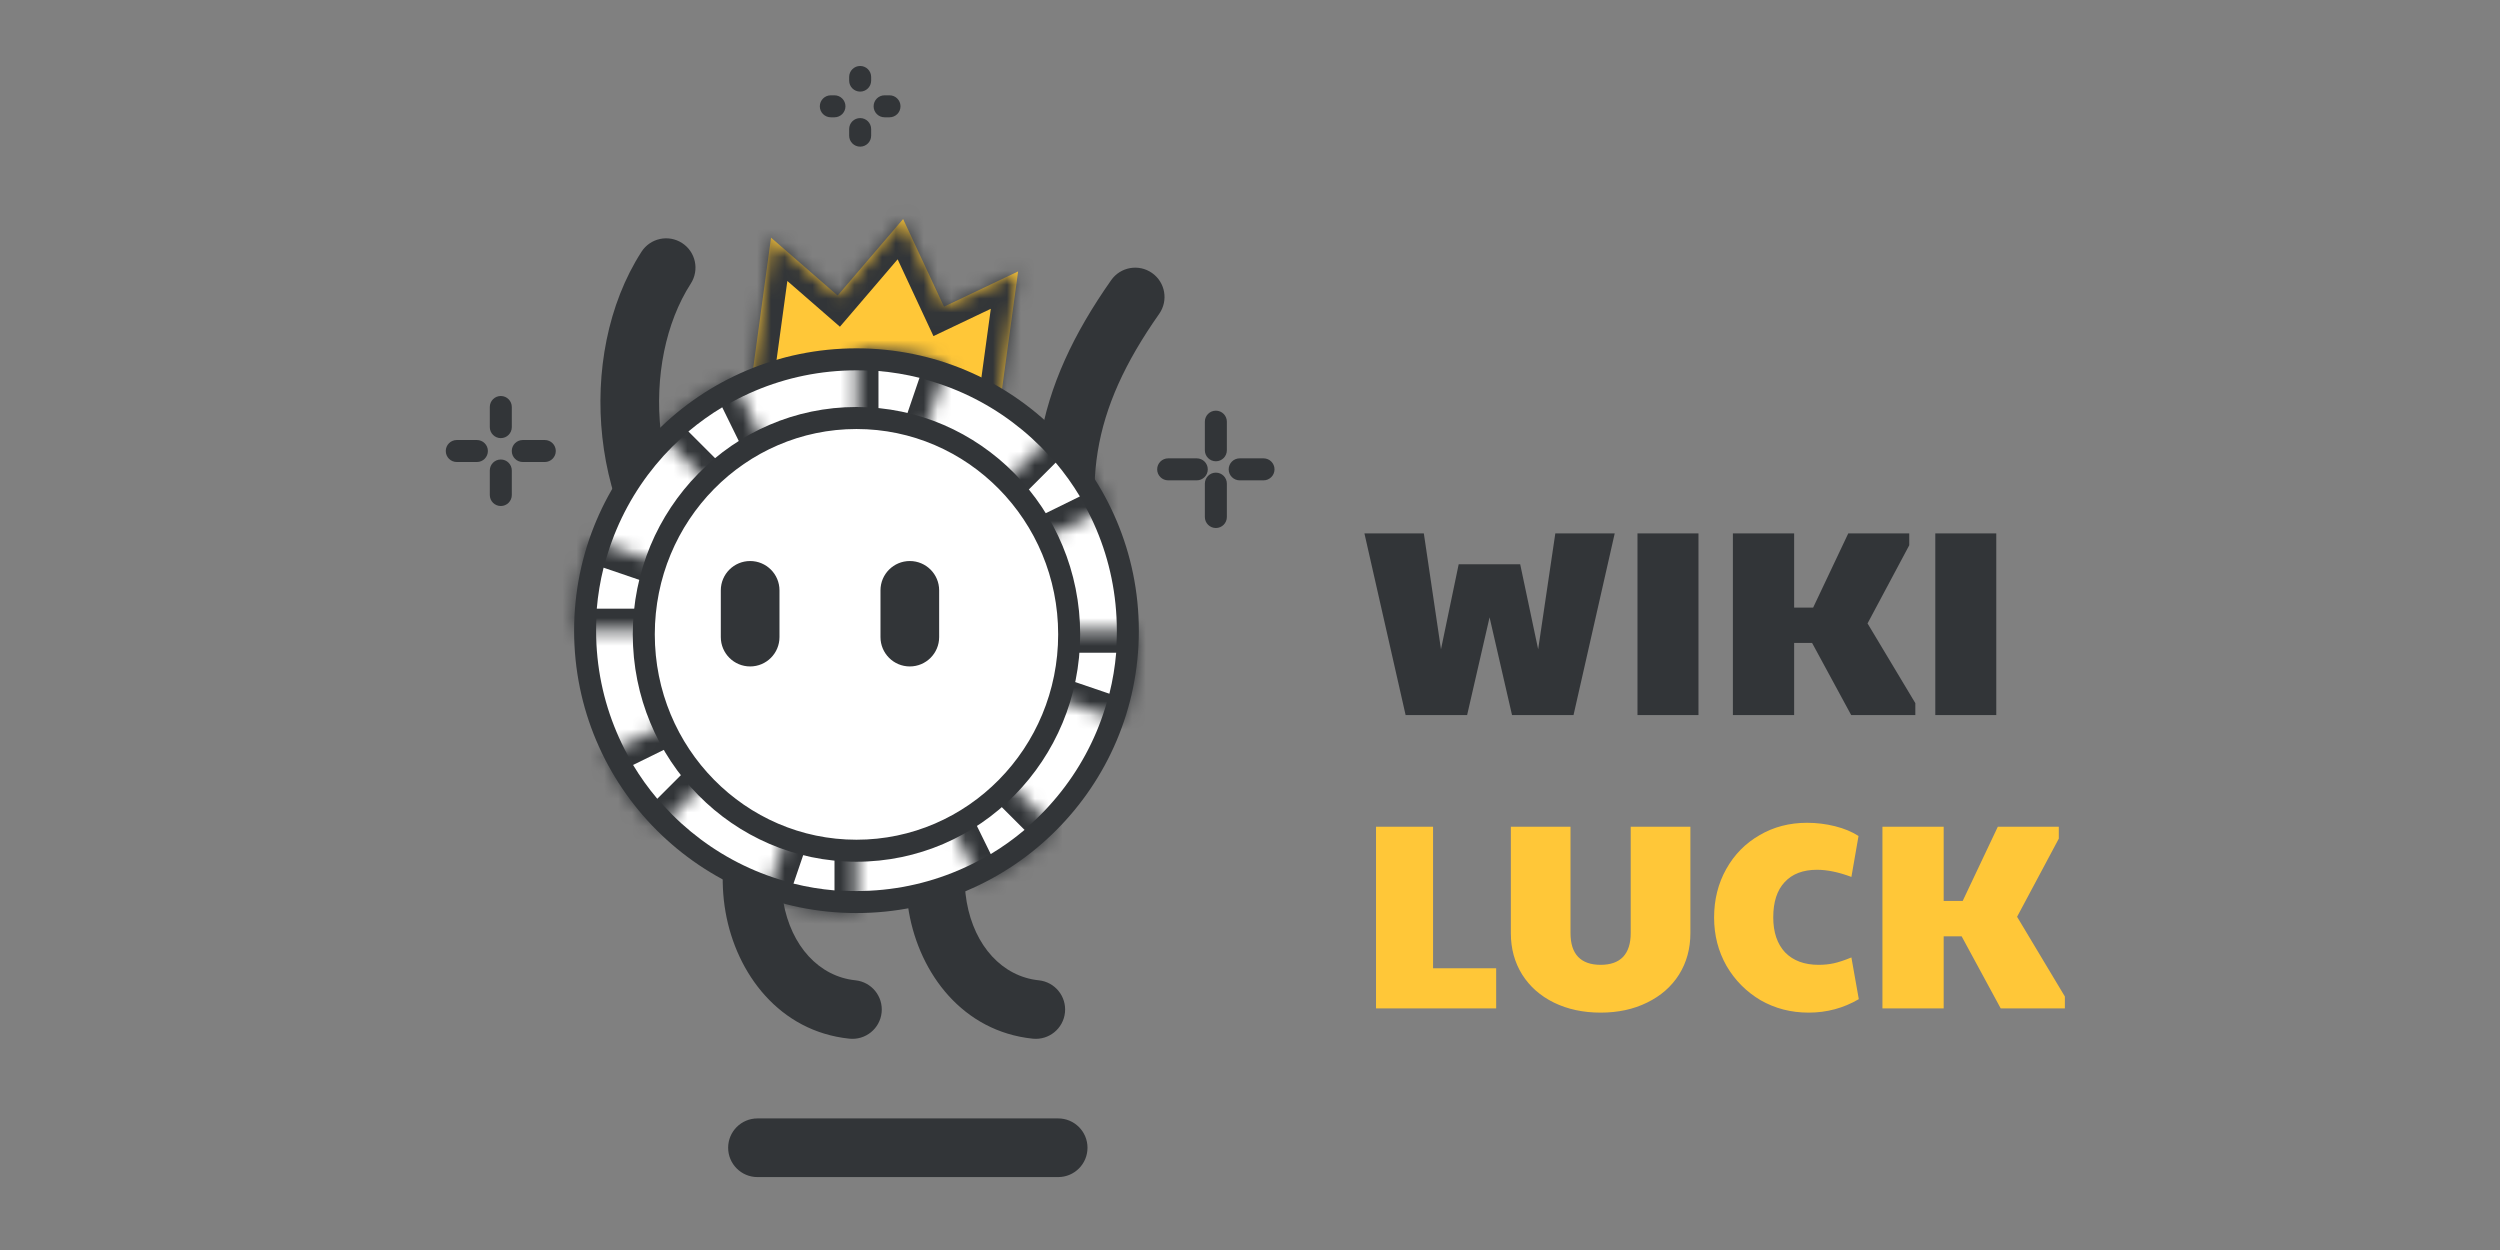 <?xml version="1.0" encoding="UTF-8"?> <svg xmlns="http://www.w3.org/2000/svg" width="180" height="90" viewBox="0 0 180 90" fill="none"><rect x="0" y="0" width="180" height="90" fill="#808080" stroke="none"/><path d="M98.238 38.404H102.516L103.751 46.749L105.025 40.628H109.454L110.747 46.749L111.983 38.404H116.26L113.294 51.483H108.865L107.249 44.449L105.633 51.483H101.204L98.238 38.404ZM117.899 38.404H122.29V51.483H117.899V38.404ZM124.768 38.404H129.178V43.746H130.547L133.075 38.404H137.466V39.259L134.463 44.886L137.904 50.627V51.483H133.284L130.471 46.293H129.178V51.483H124.768V38.404ZM139.341 38.404H143.732V51.483H139.341V38.404Z" fill="#323538"></path><path d="M99.074 59.526H103.18V69.715H107.724V72.605H99.074V59.526ZM115.244 72.909C113.99 72.909 112.868 72.668 111.88 72.186C110.904 71.705 110.143 71.033 109.598 70.171C109.053 69.297 108.781 68.302 108.781 67.187V59.526H113.077V67.187C113.077 67.947 113.261 68.518 113.628 68.898C113.996 69.278 114.535 69.468 115.244 69.468C115.954 69.468 116.493 69.278 116.86 68.898C117.228 68.505 117.411 67.935 117.411 67.187V59.526H121.708V67.187C121.708 68.302 121.435 69.297 120.89 70.171C120.345 71.033 119.579 71.705 118.59 72.186C117.614 72.668 116.499 72.909 115.244 72.909ZM130.221 72.909C128.954 72.909 127.8 72.611 126.761 72.015C125.735 71.407 124.917 70.583 124.309 69.544C123.713 68.492 123.415 67.333 123.415 66.065C123.415 64.773 123.707 63.607 124.29 62.568C124.873 61.528 125.671 60.717 126.685 60.134C127.699 59.538 128.84 59.241 130.107 59.241C130.791 59.241 131.463 59.323 132.122 59.488C132.781 59.653 133.345 59.887 133.814 60.191L133.301 63.138C132.388 62.796 131.564 62.624 130.829 62.624C129.815 62.624 129.036 62.922 128.491 63.518C127.946 64.101 127.674 64.944 127.674 66.046C127.674 67.124 127.959 67.966 128.529 68.575C129.112 69.17 129.917 69.468 130.943 69.468C131.336 69.468 131.704 69.43 132.046 69.354C132.388 69.278 132.806 69.139 133.301 68.936L133.833 71.939C132.73 72.586 131.526 72.909 130.221 72.909ZM135.535 59.526H139.945V64.868H141.314L143.842 59.526H148.234V60.381L145.23 66.008L148.671 71.749V72.605H144.051L141.238 67.415H139.945V72.605H135.535V59.526Z" fill="#FFC738"></path><path fill-rule="evenodd" clip-rule="evenodd" d="M82.948 19.656C83.903 20.327 84.132 21.644 83.461 22.599C80.985 26.12 79.569 29.257 79.041 32.484C78.513 35.709 78.844 39.202 80.141 43.477C80.48 44.593 79.85 45.773 78.733 46.111C77.617 46.45 76.438 45.819 76.099 44.703C74.672 40.001 74.212 35.837 74.872 31.802C75.532 27.767 77.284 24.04 80.006 20.169C80.677 19.215 81.994 18.985 82.948 19.656Z" fill="#323538"></path><path fill-rule="evenodd" clip-rule="evenodd" d="M67.968 22.082L65.025 15.771L60.309 21.281L55.515 17.11L54.01 28.122L71.798 30.554L73.304 19.542L67.968 22.082Z" fill="#FFC738"></path><mask id="mask0_5699_725" style="mask-type:luminance" maskUnits="userSpaceOnUse" x="54" y="15" width="20" height="16"><path fill-rule="evenodd" clip-rule="evenodd" d="M67.97 22.083L65.027 15.771L60.31 21.281L55.517 17.11L54.012 28.122L71.8 30.554L73.306 19.542L67.97 22.083Z" fill="white"></path></mask><g mask="url(#mask0_5699_725)"><path d="M65.026 15.771L66.462 15.102L65.423 12.872L63.823 14.741L65.026 15.771ZM67.969 22.083L66.533 22.752L67.208 24.199L68.65 23.513L67.969 22.083ZM60.309 21.281L59.27 22.476L60.474 23.524L61.513 22.311L60.309 21.281ZM55.516 17.11L56.556 15.915L54.344 13.99L53.947 16.896L55.516 17.11ZM54.011 28.122L52.441 27.907L52.227 29.477L53.796 29.692L54.011 28.122ZM71.799 30.554L71.585 32.124L73.154 32.338L73.369 30.769L71.799 30.554ZM73.305 19.542L74.874 19.757L75.272 16.852L72.624 18.112L73.305 19.542ZM63.591 16.44L66.533 22.752L69.405 21.413L66.462 15.102L63.591 16.44ZM61.513 22.311L66.23 16.801L63.823 14.741L59.106 20.251L61.513 22.311ZM54.476 18.305L59.27 22.476L61.349 20.086L56.556 15.915L54.476 18.305ZM55.58 28.337L57.086 17.325L53.947 16.896L52.441 27.907L55.58 28.337ZM72.014 28.985L54.225 26.552L53.796 29.692L71.585 32.124L72.014 28.985ZM71.735 19.328L70.23 30.34L73.369 30.769L74.874 19.757L71.735 19.328ZM68.65 23.513L73.986 20.973L72.624 18.112L67.288 20.652L68.65 23.513Z" fill="#323538"></path></g><path fill-rule="evenodd" clip-rule="evenodd" d="M60.261 52.816C60.983 53.733 60.825 55.061 59.908 55.783C56.857 58.184 55.852 61.814 56.401 64.942C56.959 68.119 58.975 70.312 61.593 70.582C62.753 70.703 63.597 71.74 63.477 72.901C63.357 74.061 62.319 74.905 61.158 74.785C56.12 74.263 53.02 70.111 52.24 65.673C51.453 61.188 52.888 55.933 57.295 52.464C58.211 51.742 59.539 51.9 60.261 52.816Z" fill="#323538"></path><path fill-rule="evenodd" clip-rule="evenodd" d="M73.462 52.816C74.184 53.733 74.026 55.061 73.109 55.783C70.058 58.184 69.053 61.814 69.602 64.942C70.16 68.119 72.176 70.312 74.794 70.582C75.955 70.703 76.798 71.74 76.678 72.901C76.558 74.061 75.52 74.905 74.359 74.785C69.321 74.263 66.221 70.111 65.442 65.673C64.654 61.188 66.09 55.933 70.496 52.464C71.412 51.742 72.74 51.9 73.462 52.816Z" fill="#323538"></path><path fill-rule="evenodd" clip-rule="evenodd" d="M49.106 17.496C50.087 18.127 50.37 19.434 49.739 20.415C47.924 23.234 47.142 27.137 47.568 31.026C47.994 34.911 49.596 38.521 52.221 40.86C53.092 41.636 53.169 42.971 52.393 43.842C51.617 44.713 50.281 44.79 49.41 44.014C45.831 40.824 43.881 36.152 43.369 31.486C42.858 26.826 43.752 21.91 46.187 18.128C46.818 17.147 48.125 16.864 49.106 17.496Z" fill="#323538"></path><path d="M61.667 64.948C72.457 64.948 81.205 56.201 81.205 45.41C81.205 34.62 72.457 25.872 61.667 25.872C50.876 25.872 42.129 34.62 42.129 45.41C42.129 56.201 50.876 64.948 61.667 64.948Z" fill="white"></path><path fill-rule="evenodd" clip-rule="evenodd" d="M61.666 26.664C51.313 26.664 42.92 35.057 42.92 45.41C42.92 55.763 51.313 64.156 61.666 64.156C72.019 64.156 80.412 55.763 80.412 45.41C80.412 35.057 72.019 26.664 61.666 26.664ZM41.336 45.41C41.336 34.182 50.438 25.08 61.666 25.08C72.894 25.08 81.996 34.182 81.996 45.41C81.996 56.638 72.894 65.74 61.666 65.74C50.438 65.74 41.336 56.638 41.336 45.41Z" fill="#323538"></path><mask id="mask1_5699_725" style="mask-type:luminance" maskUnits="userSpaceOnUse" x="61" y="25" width="8" height="21"><path d="M61.668 25.061C63.903 25.061 66.123 25.429 68.238 26.15L61.668 45.41V25.061Z" fill="white"></path></mask><g mask="url(#mask1_5699_725)"><path d="M61.668 25.061C63.903 25.061 66.123 25.429 68.238 26.15L61.668 45.41V25.061Z" fill="white"></path><path fill-rule="evenodd" clip-rule="evenodd" d="M60.082 23.477H61.666C64.075 23.477 66.468 23.873 68.748 24.651L70.247 25.163L63.166 45.922L60.082 45.41V23.477ZM63.25 26.712V35.86L66.204 27.202C65.234 26.96 64.246 26.796 63.25 26.712Z" fill="#323538"></path></g><mask id="mask2_5699_725" style="mask-type:luminance" maskUnits="userSpaceOnUse" x="55" y="45" width="7" height="21"><path d="M61.67 65.76C59.435 65.76 57.215 65.392 55.1 64.67L61.67 45.41V65.76Z" fill="white"></path></mask><g mask="url(#mask2_5699_725)"><path d="M61.67 65.76C59.435 65.76 57.215 65.392 55.1 64.67L61.67 45.41V65.76Z" fill="white"></path><path fill-rule="evenodd" clip-rule="evenodd" d="M57.131 63.619C58.101 63.861 59.089 64.025 60.084 64.109V54.961L57.131 63.619ZM60.169 44.899L63.253 45.41V67.344H61.669C59.26 67.344 56.867 66.947 54.587 66.169L53.088 65.658L60.169 44.899Z" fill="#323538"></path></g><mask id="mask3_5699_725" style="mask-type:luminance" maskUnits="userSpaceOnUse" x="61" y="45" width="22" height="7"><path d="M82.018 45.411C82.018 47.646 81.65 49.865 80.928 51.981L61.668 45.411H82.018Z" fill="white"></path></mask><g mask="url(#mask3_5699_725)"><path d="M82.018 45.411C82.018 47.646 81.65 49.865 80.928 51.981L61.668 45.411H82.018Z" fill="white"></path><path fill-rule="evenodd" clip-rule="evenodd" d="M61.156 46.91L61.668 43.826H83.602V45.411C83.602 47.82 83.205 50.212 82.427 52.492L81.916 53.991L61.156 46.91ZM71.218 46.995L79.876 49.948C80.118 48.978 80.282 47.991 80.366 46.995H71.218Z" fill="#323538"></path></g><mask id="mask4_5699_725" style="mask-type:luminance" maskUnits="userSpaceOnUse" x="41" y="38" width="21" height="8"><path d="M41.316 45.41C41.316 43.175 41.685 40.956 42.406 38.84L61.666 45.41H41.316Z" fill="white"></path></mask><g mask="url(#mask4_5699_725)"><path d="M41.316 45.41C41.316 43.175 41.685 40.956 42.406 38.84L61.666 45.41H41.316Z" fill="white"></path><path fill-rule="evenodd" clip-rule="evenodd" d="M41.419 36.83L62.178 43.911L61.666 46.995H39.732V45.41C39.732 43.002 40.129 40.609 40.907 38.329L41.419 36.83ZM43.458 40.873C43.216 41.843 43.052 42.83 42.968 43.826H52.116L43.458 40.873Z" fill="#323538"></path></g><mask id="mask5_5699_725" style="mask-type:luminance" maskUnits="userSpaceOnUse" x="61" y="45" width="16" height="19"><path d="M76.058 59.8C74.477 61.38 72.647 62.689 70.641 63.675L61.668 45.41L76.058 59.8Z" fill="white"></path></mask><g mask="url(#mask5_5699_725)"><path d="M76.058 59.8C74.477 61.38 72.647 62.689 70.641 63.675L61.668 45.41L76.058 59.8Z" fill="white"></path><path fill-rule="evenodd" clip-rule="evenodd" d="M60.244 46.108L62.786 44.29L78.296 59.799L77.176 60.92C75.472 62.623 73.5 64.034 71.338 65.096L69.916 65.795L60.244 46.108ZM67.299 53.284L71.333 61.494C72.19 60.979 73.004 60.397 73.768 59.752L67.299 53.284Z" fill="#323538"></path></g><mask id="mask6_5699_725" style="mask-type:luminance" maskUnits="userSpaceOnUse" x="47" y="27" width="15" height="19"><path d="M47.279 31.021C48.86 29.44 50.69 28.131 52.696 27.145L61.669 45.41L47.279 31.021Z" fill="white"></path></mask><g mask="url(#mask6_5699_725)"><path d="M47.279 31.021C48.86 29.44 50.69 28.131 52.696 27.145L61.669 45.41L47.279 31.021Z" fill="white"></path><path fill-rule="evenodd" clip-rule="evenodd" d="M53.417 25.025L63.089 44.712L60.547 46.53L45.037 31.021L46.157 29.901C47.861 28.197 49.833 26.786 51.995 25.724L53.417 25.025ZM49.565 31.068L56.034 37.536L52 29.326C51.143 29.841 50.329 30.423 49.565 31.068Z" fill="#323538"></path></g><mask id="mask7_5699_725" style="mask-type:luminance" maskUnits="userSpaceOnUse" x="43" y="45" width="19" height="15"><path d="M47.278 59.8C45.697 58.219 44.388 56.389 43.402 54.383L61.667 45.41L47.278 59.8Z" fill="white"></path></mask><g mask="url(#mask7_5699_725)"><path d="M47.278 59.8C45.697 58.219 44.388 56.389 43.402 54.383L61.667 45.41L47.278 59.8Z" fill="white"></path><path fill-rule="evenodd" clip-rule="evenodd" d="M45.582 55.077C46.097 55.934 46.679 56.748 47.324 57.512L53.792 51.043L45.582 55.077ZM60.968 43.988L62.786 46.53L47.277 62.04L46.157 60.92C44.453 59.216 43.042 57.244 41.98 55.082L41.281 53.66L60.968 43.988Z" fill="#323538"></path></g><mask id="mask8_5699_725" style="mask-type:luminance" maskUnits="userSpaceOnUse" x="61" y="31" width="19" height="15"><path d="M76.058 31.021C77.638 32.601 78.947 34.431 79.933 36.437L61.668 45.41L76.058 31.021Z" fill="white"></path></mask><g mask="url(#mask8_5699_725)"><path d="M76.058 31.021C77.638 32.601 78.947 34.431 79.933 36.437L61.668 45.41L76.058 31.021Z" fill="white"></path><path fill-rule="evenodd" clip-rule="evenodd" d="M76.057 28.781L77.177 29.901C78.88 31.604 80.291 33.577 81.353 35.739L82.052 37.161L62.366 46.832L60.547 44.29L76.057 28.781ZM69.541 39.777L77.751 35.744C77.236 34.887 76.654 34.073 76.009 33.309L69.541 39.777Z" fill="#323538"></path></g><path d="M76.981 45.674C76.981 54.29 70.112 61.252 61.667 61.252C53.222 61.252 46.353 54.29 46.353 45.674C46.353 37.059 53.222 30.097 61.667 30.097C70.112 30.097 76.981 37.059 76.981 45.674Z" fill="white"></path><path fill-rule="evenodd" clip-rule="evenodd" d="M61.666 30.889C53.67 30.889 47.145 37.484 47.145 45.674C47.145 53.864 53.67 60.46 61.666 60.46C69.662 60.46 76.188 53.864 76.188 45.674C76.188 37.484 69.662 30.889 61.666 30.889ZM45.56 45.674C45.56 36.633 52.772 29.304 61.666 29.304C70.561 29.304 77.772 36.633 77.772 45.674C77.772 54.715 70.561 62.044 61.666 62.044C52.772 62.044 45.56 54.715 45.56 45.674Z" fill="#323538"></path><path fill-rule="evenodd" clip-rule="evenodd" d="M65.507 40.394C66.673 40.394 67.619 41.339 67.619 42.506V45.871C67.619 47.038 66.673 47.984 65.507 47.984C64.34 47.984 63.395 47.038 63.395 45.871V42.506C63.395 41.339 64.34 40.394 65.507 40.394Z" fill="#323538"></path><path fill-rule="evenodd" clip-rule="evenodd" d="M54.011 40.394C55.177 40.394 56.123 41.339 56.123 42.506V45.871C56.123 47.038 55.177 47.984 54.011 47.984C52.844 47.984 51.898 47.038 51.898 45.871V42.506C51.898 41.339 52.844 40.394 54.011 40.394Z" fill="#323538"></path><path fill-rule="evenodd" clip-rule="evenodd" d="M83.316 33.793C83.316 33.355 83.671 33.001 84.109 33.001H86.168C86.605 33.001 86.96 33.355 86.96 33.793C86.96 34.23 86.605 34.585 86.168 34.585H84.109C83.671 34.585 83.316 34.23 83.316 33.793ZM88.465 33.793C88.465 33.355 88.82 33.001 89.257 33.001H90.973C91.411 33.001 91.765 33.355 91.765 33.793C91.765 34.23 91.411 34.585 90.973 34.585H89.257C88.82 34.585 88.465 34.23 88.465 33.793Z" fill="#323538"></path><path fill-rule="evenodd" clip-rule="evenodd" d="M87.542 29.568C87.98 29.568 88.334 29.923 88.334 30.36V32.42C88.334 32.857 87.98 33.212 87.542 33.212C87.105 33.212 86.75 32.857 86.75 32.42V30.36C86.75 29.923 87.105 29.568 87.542 29.568ZM87.542 34.03C87.98 34.03 88.334 34.385 88.334 34.822V37.225C88.334 37.663 87.98 38.017 87.542 38.017C87.105 38.017 86.75 37.663 86.75 37.225V34.822C86.75 34.385 87.105 34.03 87.542 34.03Z" fill="#323538"></path><path fill-rule="evenodd" clip-rule="evenodd" d="M32.096 32.473C32.096 32.035 32.45 31.681 32.888 31.681H34.336C34.774 31.681 35.128 32.035 35.128 32.473C35.128 32.91 34.774 33.265 34.336 33.265H32.888C32.45 33.265 32.096 32.91 32.096 32.473ZM36.848 32.473C36.848 32.035 37.203 31.681 37.64 31.681H39.224C39.662 31.681 40.017 32.035 40.017 32.473C40.017 32.91 39.662 33.265 39.224 33.265H37.64C37.203 33.265 36.848 32.91 36.848 32.473Z" fill="#323538"></path><path fill-rule="evenodd" clip-rule="evenodd" d="M36.058 28.512C36.495 28.512 36.85 28.867 36.85 29.305V30.753C36.85 31.19 36.495 31.545 36.058 31.545C35.62 31.545 35.266 31.19 35.266 30.753V29.305C35.266 28.867 35.62 28.512 36.058 28.512ZM36.058 33.084C36.495 33.084 36.85 33.438 36.85 33.876V35.641C36.85 36.079 36.495 36.433 36.058 36.433C35.62 36.433 35.266 36.079 35.266 35.641V33.876C35.266 33.438 35.62 33.084 36.058 33.084Z" fill="#323538"></path><path fill-rule="evenodd" clip-rule="evenodd" d="M59.027 7.654C59.027 7.217 59.382 6.862 59.819 6.862H60.081C60.518 6.862 60.873 7.217 60.873 7.654C60.873 8.092 60.518 8.446 60.081 8.446H59.819C59.382 8.446 59.027 8.092 59.027 7.654ZM62.9 7.654C62.9 7.217 63.254 6.862 63.692 6.862H64.044C64.481 6.862 64.836 7.217 64.836 7.654C64.836 8.092 64.481 8.446 64.044 8.446H63.692C63.254 8.446 62.9 8.092 62.9 7.654Z" fill="#323538"></path><path fill-rule="evenodd" clip-rule="evenodd" d="M61.931 4.75C62.368 4.75 62.723 5.105 62.723 5.542V5.804C62.723 6.241 62.368 6.596 61.931 6.596C61.493 6.596 61.139 6.241 61.139 5.804V5.542C61.139 5.105 61.493 4.75 61.931 4.75ZM61.931 8.502C62.368 8.502 62.723 8.856 62.723 9.294V9.767C62.723 10.204 62.368 10.559 61.931 10.559C61.493 10.559 61.139 10.204 61.139 9.767V9.294C61.139 8.856 61.493 8.502 61.931 8.502Z" fill="#323538"></path><path fill-rule="evenodd" clip-rule="evenodd" d="M52.426 82.638C52.426 81.471 53.371 80.526 54.538 80.526H76.188C77.355 80.526 78.3 81.471 78.3 82.638C78.3 83.804 77.355 84.75 76.188 84.75H54.538C53.371 84.75 52.426 83.804 52.426 82.638Z" fill="#323538"></path></svg> 